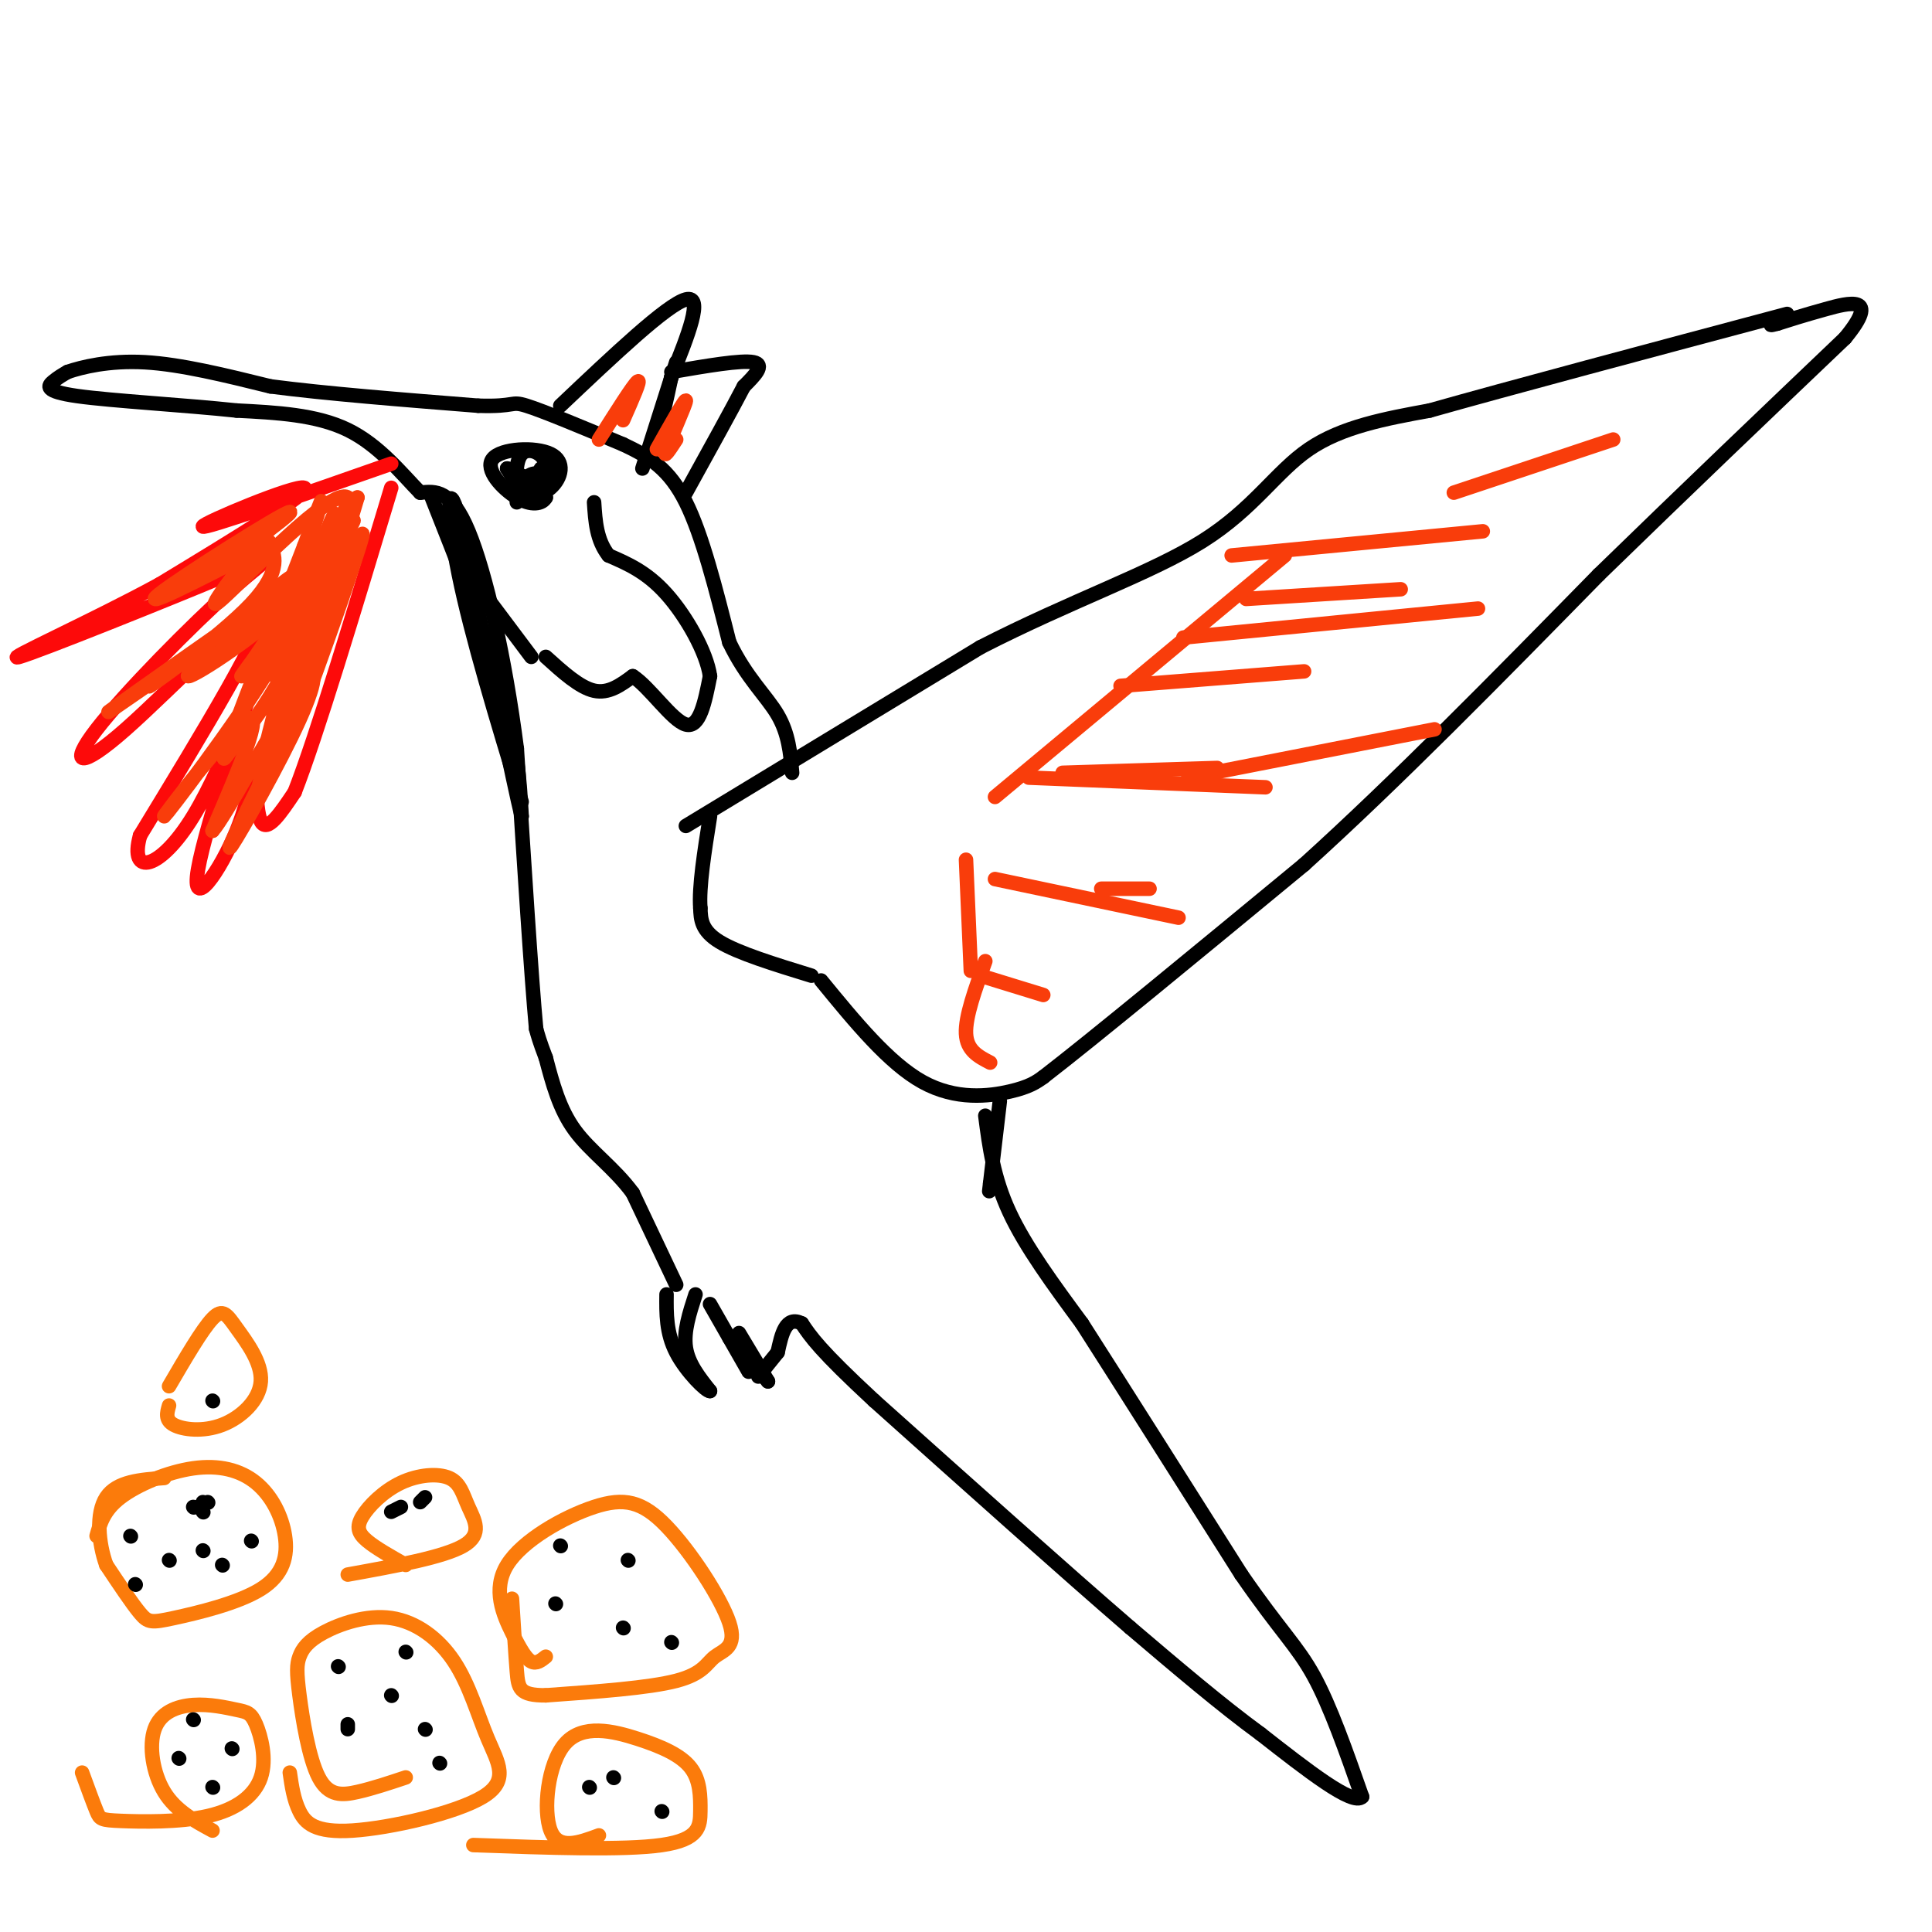 <svg viewBox='0 0 400 400' version='1.1' xmlns='http://www.w3.org/2000/svg' xmlns:xlink='http://www.w3.org/1999/xlink'><g fill='none' stroke='#000000' stroke-width='3' stroke-linecap='round' stroke-linejoin='round'><path d='M204,231c0.833,6.417 1.667,12.833 5,20c3.333,7.167 9.167,15.083 15,23'/><path d='M224,274c8.000,12.500 20.500,32.250 33,52'/><path d='M257,326c8.022,11.644 11.578,14.756 15,21c3.422,6.244 6.711,15.622 10,25'/><path d='M282,372c-1.833,2.000 -11.417,-5.500 -21,-13'/><path d='M261,359c-8.000,-5.833 -17.500,-13.917 -27,-22'/><path d='M234,337c-13.333,-11.500 -33.167,-29.250 -53,-47'/><path d='M181,290c-11.333,-10.500 -13.167,-13.250 -15,-16'/><path d='M166,274c-3.333,-1.667 -4.167,2.167 -5,6'/><path d='M161,280c-1.500,1.833 -2.750,3.417 -4,5'/><path d='M147,270c3.667,6.417 7.333,12.833 8,14c0.667,1.167 -1.667,-2.917 -4,-7'/><path d='M151,277c0.667,0.333 4.333,4.667 8,9'/><path d='M144,268c-1.250,3.833 -2.500,7.667 -2,11c0.500,3.333 2.750,6.167 5,9'/><path d='M147,288c-0.689,0.156 -4.911,-3.956 -7,-8c-2.089,-4.044 -2.044,-8.022 -2,-12'/><path d='M140,266c0.000,0.000 -9.000,-19.000 -9,-19'/><path d='M131,247c-3.800,-5.178 -8.800,-8.622 -12,-13c-3.200,-4.378 -4.600,-9.689 -6,-15'/><path d='M113,219c-1.333,-3.500 -1.667,-4.750 -2,-6'/><path d='M111,213c-1.000,-10.667 -2.500,-34.333 -4,-58'/><path d='M107,155c-2.400,-18.667 -6.400,-36.333 -10,-45c-3.600,-8.667 -6.800,-8.333 -10,-8'/><path d='M87,102c-3.867,-3.956 -8.533,-9.844 -15,-13c-6.467,-3.156 -14.733,-3.578 -23,-4'/><path d='M49,85c-10.690,-1.143 -25.917,-2.000 -33,-3c-7.083,-1.000 -6.024,-2.143 -5,-3c1.024,-0.857 2.012,-1.429 3,-2'/><path d='M14,77c2.867,-0.978 8.533,-2.422 16,-2c7.467,0.422 16.733,2.711 26,5'/><path d='M56,80c11.500,1.500 27.250,2.750 43,4'/><path d='M99,84c8.022,0.267 6.578,-1.067 10,0c3.422,1.067 11.711,4.533 20,8'/><path d='M129,92c5.600,2.622 9.600,5.178 13,12c3.400,6.822 6.200,17.911 9,29'/><path d='M151,133c3.489,7.311 7.711,11.089 10,15c2.289,3.911 2.644,7.956 3,12'/><path d='M142,171c0.000,0.000 61.000,-37.000 61,-37'/><path d='M203,134c18.833,-9.667 35.417,-15.333 46,-22c10.583,-6.667 15.167,-14.333 22,-19c6.833,-4.667 15.917,-6.333 25,-8'/><path d='M296,85c16.500,-4.667 45.250,-12.333 74,-20'/><path d='M170,203c7.022,8.578 14.044,17.156 21,21c6.956,3.844 13.844,2.956 18,2c4.156,-0.956 5.578,-1.978 7,-3'/><path d='M216,223c10.167,-7.833 32.083,-25.917 54,-44'/><path d='M270,179c19.167,-17.333 40.083,-38.667 61,-60'/><path d='M331,119c18.667,-18.167 34.833,-33.583 51,-49'/><path d='M382,70c7.489,-9.089 0.711,-7.311 -4,-6c-4.711,1.311 -7.356,2.156 -10,3'/><path d='M368,67c-1.833,0.500 -1.417,0.250 -1,0'/><path d='M107,104c-0.202,-4.244 -0.405,-8.488 1,-10c1.405,-1.512 4.417,-0.292 5,2c0.583,2.292 -1.262,5.655 -3,6c-1.738,0.345 -3.369,-2.327 -5,-5'/><path d='M105,97c0.821,0.155 5.375,3.042 7,3c1.625,-0.042 0.321,-3.012 0,-3c-0.321,0.012 0.339,3.006 1,6'/><path d='M113,103c-0.714,1.370 -3.000,1.796 -6,0c-3.000,-1.796 -6.716,-5.813 -5,-8c1.716,-2.187 8.862,-2.545 12,-1c3.138,1.545 2.268,4.993 0,7c-2.268,2.007 -5.934,2.573 -7,2c-1.066,-0.573 0.467,-2.287 2,-4'/><path d='M109,99c0.667,-0.833 1.333,-0.917 2,-1'/><path d='M89,102c5.917,14.917 11.833,29.833 15,41c3.167,11.167 3.583,18.583 4,26'/><path d='M108,169c-1.500,-6.000 -7.250,-34.000 -13,-62'/><path d='M95,107c-2.600,-9.067 -2.600,-0.733 0,12c2.600,12.733 7.800,29.867 13,47'/><path d='M113,136c3.500,3.167 7.000,6.333 10,7c3.000,0.667 5.500,-1.167 8,-3'/><path d='M131,140c3.467,2.200 8.133,9.200 11,10c2.867,0.800 3.933,-4.600 5,-10'/><path d='M147,140c-0.689,-4.978 -4.911,-12.422 -9,-17c-4.089,-4.578 -8.044,-6.289 -12,-8'/><path d='M126,115c-2.500,-3.167 -2.750,-7.083 -3,-11'/><path d='M110,136c0.000,0.000 -9.000,-12.000 -9,-12'/></g>
<g fill='none' stroke='#FD0A0A' stroke-width='3' stroke-linecap='round' stroke-linejoin='round'><path d='M81,96c-19.467,6.822 -38.933,13.644 -39,13c-0.067,-0.644 19.267,-8.756 21,-8c1.733,0.756 -14.133,10.378 -30,20'/><path d='M33,121c-13.684,7.456 -32.894,16.095 -29,15c3.894,-1.095 30.892,-11.926 43,-17c12.108,-5.074 9.327,-4.393 1,3c-8.327,7.393 -22.201,21.497 -28,29c-5.799,7.503 -3.523,8.405 6,0c9.523,-8.405 26.292,-26.116 28,-24c1.708,2.116 -11.646,24.058 -25,46'/><path d='M29,173c-2.390,8.634 4.134,7.218 11,-4c6.866,-11.218 14.073,-32.238 13,-29c-1.073,3.238 -10.426,30.735 -12,40c-1.574,9.265 4.630,0.298 8,-8c3.370,-8.298 3.907,-15.926 4,-15c0.093,0.926 -0.259,10.408 1,13c1.259,2.592 4.130,-1.704 7,-6'/><path d='M61,164c4.500,-11.500 12.250,-37.250 20,-63'/></g>
<g fill='none' stroke='#000000' stroke-width='3' stroke-linecap='round' stroke-linejoin='round'><path d='M116,84c11.083,-10.500 22.167,-21.000 26,-22c3.833,-1.000 0.417,7.500 -3,16'/><path d='M139,78c-1.000,4.833 -2.000,8.917 -3,13'/><path d='M139,77c7.250,-1.250 14.500,-2.500 17,-2c2.500,0.500 0.250,2.750 -2,5'/><path d='M154,80c-2.333,4.500 -7.167,13.250 -12,22'/><path d='M140,75c0.000,0.000 -7.000,22.000 -7,22'/><path d='M153,276c0.000,0.000 6.000,10.000 6,10'/><path d='M168,202c-7.583,-2.333 -15.167,-4.667 -19,-7c-3.833,-2.333 -3.917,-4.667 -4,-7'/><path d='M145,188c-0.333,-4.333 0.833,-11.667 2,-19'/></g>
<g fill='none' stroke='#F93D0B' stroke-width='3' stroke-linecap='round' stroke-linejoin='round'><path d='M61,136c-3.577,16.262 -7.155,32.524 -4,21c3.155,-11.524 13.042,-50.833 12,-49c-1.042,1.833 -13.012,44.810 -15,53c-1.988,8.190 6.006,-18.405 14,-45'/><path d='M68,116c3.791,-11.858 6.267,-19.004 2,-5c-4.267,14.004 -15.278,49.157 -16,49c-0.722,-0.157 8.847,-35.625 13,-48c4.153,-12.375 2.892,-1.656 0,8c-2.892,9.656 -7.414,18.248 -11,24c-3.586,5.752 -6.235,8.664 -8,11c-1.765,2.336 -2.647,4.096 0,-3c2.647,-7.096 8.824,-23.048 15,-39'/><path d='M63,113c3.510,-9.336 4.783,-13.176 2,-4c-2.783,9.176 -9.624,31.368 -8,31c1.624,-0.368 11.714,-23.294 15,-30c3.286,-6.706 -0.231,2.810 -9,12c-8.769,9.190 -22.791,18.054 -24,18c-1.209,-0.054 10.396,-9.027 22,-18'/><path d='M61,122c0.105,2.456 -10.632,17.596 -11,18c-0.368,0.404 9.632,-13.930 12,-13c2.368,0.930 -2.895,17.123 -4,21c-1.105,3.877 1.947,-4.561 5,-13'/><path d='M63,135c-0.262,2.452 -3.417,15.083 -3,14c0.417,-1.083 4.405,-15.881 6,-21c1.595,-5.119 0.798,-0.560 0,4'/><path d='M66,132c-1.691,5.018 -5.917,15.561 -3,8c2.917,-7.561 12.978,-33.228 12,-29c-0.978,4.228 -12.994,38.351 -15,42c-2.006,3.649 5.997,-23.175 14,-50'/><path d='M74,103c-1.033,-0.172 -10.617,24.397 -10,25c0.617,0.603 11.435,-22.761 8,-25c-3.435,-2.239 -21.124,16.646 -26,21c-4.876,4.354 3.062,-5.823 11,-16'/><path d='M57,108c-3.568,1.391 -17.987,12.868 -16,12c1.987,-0.868 20.381,-14.080 19,-14c-1.381,0.080 -22.537,13.451 -27,17c-4.463,3.549 7.769,-2.726 20,-9'/><path d='M53,114c3.555,-1.984 2.443,-2.443 3,-1c0.557,1.443 2.782,4.790 -4,12c-6.782,7.210 -22.570,18.283 -21,17c1.570,-1.283 20.500,-14.922 19,-14c-1.500,0.922 -23.428,16.406 -27,19c-3.572,2.594 11.214,-7.703 26,-18'/><path d='M49,129c6.895,-5.594 11.132,-10.579 13,-10c1.868,0.579 1.367,6.722 -6,19c-7.367,12.278 -21.599,30.690 -22,31c-0.401,0.310 13.028,-17.483 17,-20c3.972,-2.517 -1.514,10.241 -7,23'/><path d='M44,172c2.461,-2.624 12.113,-20.683 17,-28c4.887,-7.317 5.008,-3.893 1,5c-4.008,8.893 -12.145,23.255 -14,26c-1.855,2.745 2.573,-6.128 7,-15'/><path d='M124,91c3.583,-5.667 7.167,-11.333 8,-12c0.833,-0.667 -1.083,3.667 -3,8'/><path d='M136,93c3.022,-5.378 6.044,-10.756 6,-10c-0.044,0.756 -3.156,7.644 -4,10c-0.844,2.356 0.578,0.178 2,-2'/><path d='M206,182c0.000,0.000 38.000,8.000 38,8'/><path d='M213,161c0.000,0.000 49.000,2.000 49,2'/><path d='M245,132c0.000,0.000 61.000,-6.000 61,-6'/><path d='M301,102c0.000,0.000 33.000,-11.000 33,-11'/><path d='M255,115c0.000,0.000 52.000,-5.000 52,-5'/><path d='M258,124c0.000,0.000 32.000,-2.000 32,-2'/><path d='M246,161c0.000,0.000 51.000,-10.000 51,-10'/><path d='M232,142c0.000,0.000 38.000,-3.000 38,-3'/><path d='M220,160c0.000,0.000 32.000,-1.000 32,-1'/><path d='M228,184c0.000,0.000 10.000,0.000 10,0'/><path d='M203,202c0.000,0.000 13.000,4.000 13,4'/><path d='M204,199c-2.083,5.750 -4.167,11.500 -4,15c0.167,3.500 2.583,4.750 5,6'/><path d='M200,178c0.000,0.000 1.000,23.000 1,23'/><path d='M206,165c0.000,0.000 60.000,-50.000 60,-50'/></g>
<g fill='none' stroke='#000000' stroke-width='3' stroke-linecap='round' stroke-linejoin='round'><path d='M207,228c0.000,0.000 -2.000,17.000 -2,17'/><path d='M205,245c-0.333,2.833 -0.167,1.417 0,0'/></g>
<g fill='none' stroke='#FB7B0B' stroke-width='3' stroke-linecap='round' stroke-linejoin='round'><path d='M20,318c0.759,-2.679 1.518,-5.359 5,-8c3.482,-2.641 9.687,-5.244 15,-6c5.313,-0.756 9.733,0.333 13,3c3.267,2.667 5.381,6.911 6,11c0.619,4.089 -0.257,8.024 -5,11c-4.743,2.976 -13.354,4.994 -18,6c-4.646,1.006 -5.327,1.002 -7,-1c-1.673,-2.002 -4.336,-6.001 -7,-10'/><path d='M22,324c-1.622,-4.489 -2.178,-10.711 0,-14c2.178,-3.289 7.089,-3.644 12,-4'/><path d='M113,343c-0.967,0.773 -1.934,1.546 -3,1c-1.066,-0.546 -2.232,-2.410 -4,-6c-1.768,-3.590 -4.140,-8.906 -1,-14c3.140,-5.094 11.792,-9.965 18,-12c6.208,-2.035 9.973,-1.233 15,4c5.027,5.233 11.317,14.898 13,20c1.683,5.102 -1.239,5.643 -3,7c-1.761,1.357 -2.360,3.531 -8,5c-5.640,1.469 -16.320,2.235 -27,3'/><path d='M113,351c-5.489,0.022 -5.711,-1.422 -6,-5c-0.289,-3.578 -0.644,-9.289 -1,-15'/><path d='M84,368c-3.437,1.149 -6.875,2.297 -10,3c-3.125,0.703 -5.938,0.960 -8,-3c-2.062,-3.960 -3.372,-12.137 -4,-17c-0.628,-4.863 -0.576,-6.413 0,-8c0.576,-1.587 1.674,-3.212 5,-5c3.326,-1.788 8.881,-3.740 14,-3c5.119,0.740 9.803,4.172 13,9c3.197,4.828 4.906,11.053 7,16c2.094,4.947 4.572,8.615 -1,12c-5.572,3.385 -19.192,6.488 -27,7c-7.808,0.512 -9.802,-1.568 -11,-4c-1.198,-2.432 -1.599,-5.216 -2,-8'/><path d='M124,380c-4.196,1.552 -8.392,3.105 -10,-1c-1.608,-4.105 -0.628,-13.866 3,-18c3.628,-4.134 9.903,-2.641 15,-1c5.097,1.641 9.016,3.430 11,6c1.984,2.570 2.034,5.923 2,9c-0.034,3.077 -0.153,5.879 -8,7c-7.847,1.121 -23.424,0.560 -39,0'/><path d='M44,379c-3.823,-2.068 -7.647,-4.135 -10,-8c-2.353,-3.865 -3.237,-9.527 -2,-13c1.237,-3.473 4.594,-4.755 8,-5c3.406,-0.245 6.860,0.548 9,1c2.140,0.452 2.964,0.565 4,3c1.036,2.435 2.283,7.194 1,11c-1.283,3.806 -5.097,6.659 -11,8c-5.903,1.341 -13.897,1.169 -18,1c-4.103,-0.169 -4.315,-0.334 -5,-2c-0.685,-1.666 -1.842,-4.833 -3,-8'/><path d='M84,324c-3.100,-1.742 -6.200,-3.484 -8,-5c-1.800,-1.516 -2.300,-2.805 -1,-5c1.300,-2.195 4.401,-5.295 8,-7c3.599,-1.705 7.697,-2.014 10,-1c2.303,1.014 2.812,3.350 4,6c1.188,2.650 3.054,5.614 -1,8c-4.054,2.386 -14.027,4.193 -24,6'/><path d='M35,287c3.433,-5.881 6.867,-11.762 9,-14c2.133,-2.238 2.967,-0.832 5,2c2.033,2.832 5.267,7.089 5,11c-0.267,3.911 -4.033,7.476 -8,9c-3.967,1.524 -8.133,1.007 -10,0c-1.867,-1.007 -1.433,-2.503 -1,-4'/></g>
<g fill='none' stroke='#000000' stroke-width='3' stroke-linecap='round' stroke-linejoin='round'><path d='M44,290c0.000,0.000 0.100,0.100 0.1,0.1'/><path d='M81,313c0.000,0.000 2.000,-1.000 2,-1'/><path d='M87,311c0.000,0.000 1.000,-1.000 1,-1'/><path d='M122,370c0.000,0.000 0.100,0.100 0.1,0.1'/><path d='M137,375c0.000,0.000 0.100,0.100 0.1,0.1'/><path d='M127,368c0.000,0.000 0.100,0.100 0.1,0.1'/><path d='M115,332c0.000,0.000 0.100,0.100 0.1,0.1'/><path d='M116,320c0.000,0.000 0.100,0.100 0.1,0.1'/><path d='M130,323c0.000,0.000 0.100,0.100 0.1,0.1'/><path d='M129,337c0.000,0.000 0.100,0.100 0.1,0.1'/><path d='M139,340c0.000,0.000 0.100,0.100 0.1,0.1'/><path d='M37,364c0.000,0.000 0.100,0.100 0.1,0.1'/><path d='M40,356c0.000,0.000 0.100,0.100 0.1,0.1'/><path d='M48,362c0.000,0.000 0.100,0.100 0.1,0.1'/><path d='M44,370c0.000,0.000 0.100,0.100 0.1,0.1'/><path d='M72,358c0.000,0.000 0.000,-1.000 0,-1'/><path d='M70,345c0.000,0.000 0.100,0.100 0.1,0.1'/><path d='M84,342c0.000,0.000 0.100,0.100 0.1,0.1'/><path d='M88,358c0.000,0.000 0.100,0.100 0.1,0.1'/><path d='M91,365c0.000,0.000 0.100,0.100 0.1,0.1'/><path d='M81,351c0.000,0.000 0.100,0.100 0.1,0.1'/><path d='M28,328c0.000,0.000 0.100,0.100 0.1,0.1'/><path d='M27,318c0.000,0.000 0.100,0.100 0.1,0.1'/><path d='M42,311c0.000,0.000 0.100,0.100 0.1,0.1'/><path d='M46,324c0.000,0.000 0.100,0.100 0.1,0.1'/><path d='M52,319c0.000,0.000 0.100,0.100 0.1,0.1'/><path d='M42,313c0.000,0.000 0.100,0.100 0.1,0.1'/><path d='M35,323c0.000,0.000 0.100,0.100 0.1,0.1'/><path d='M43,311c0.000,0.000 0.100,0.100 0.1,0.1'/><path d='M40,312c0.000,0.000 0.100,0.100 0.1,0.1'/><path d='M41,312c0.000,0.000 0.100,0.100 0.1,0.1'/><path d='M42,321c0.000,0.000 0.100,0.100 0.1,0.1'/></g>
</svg>